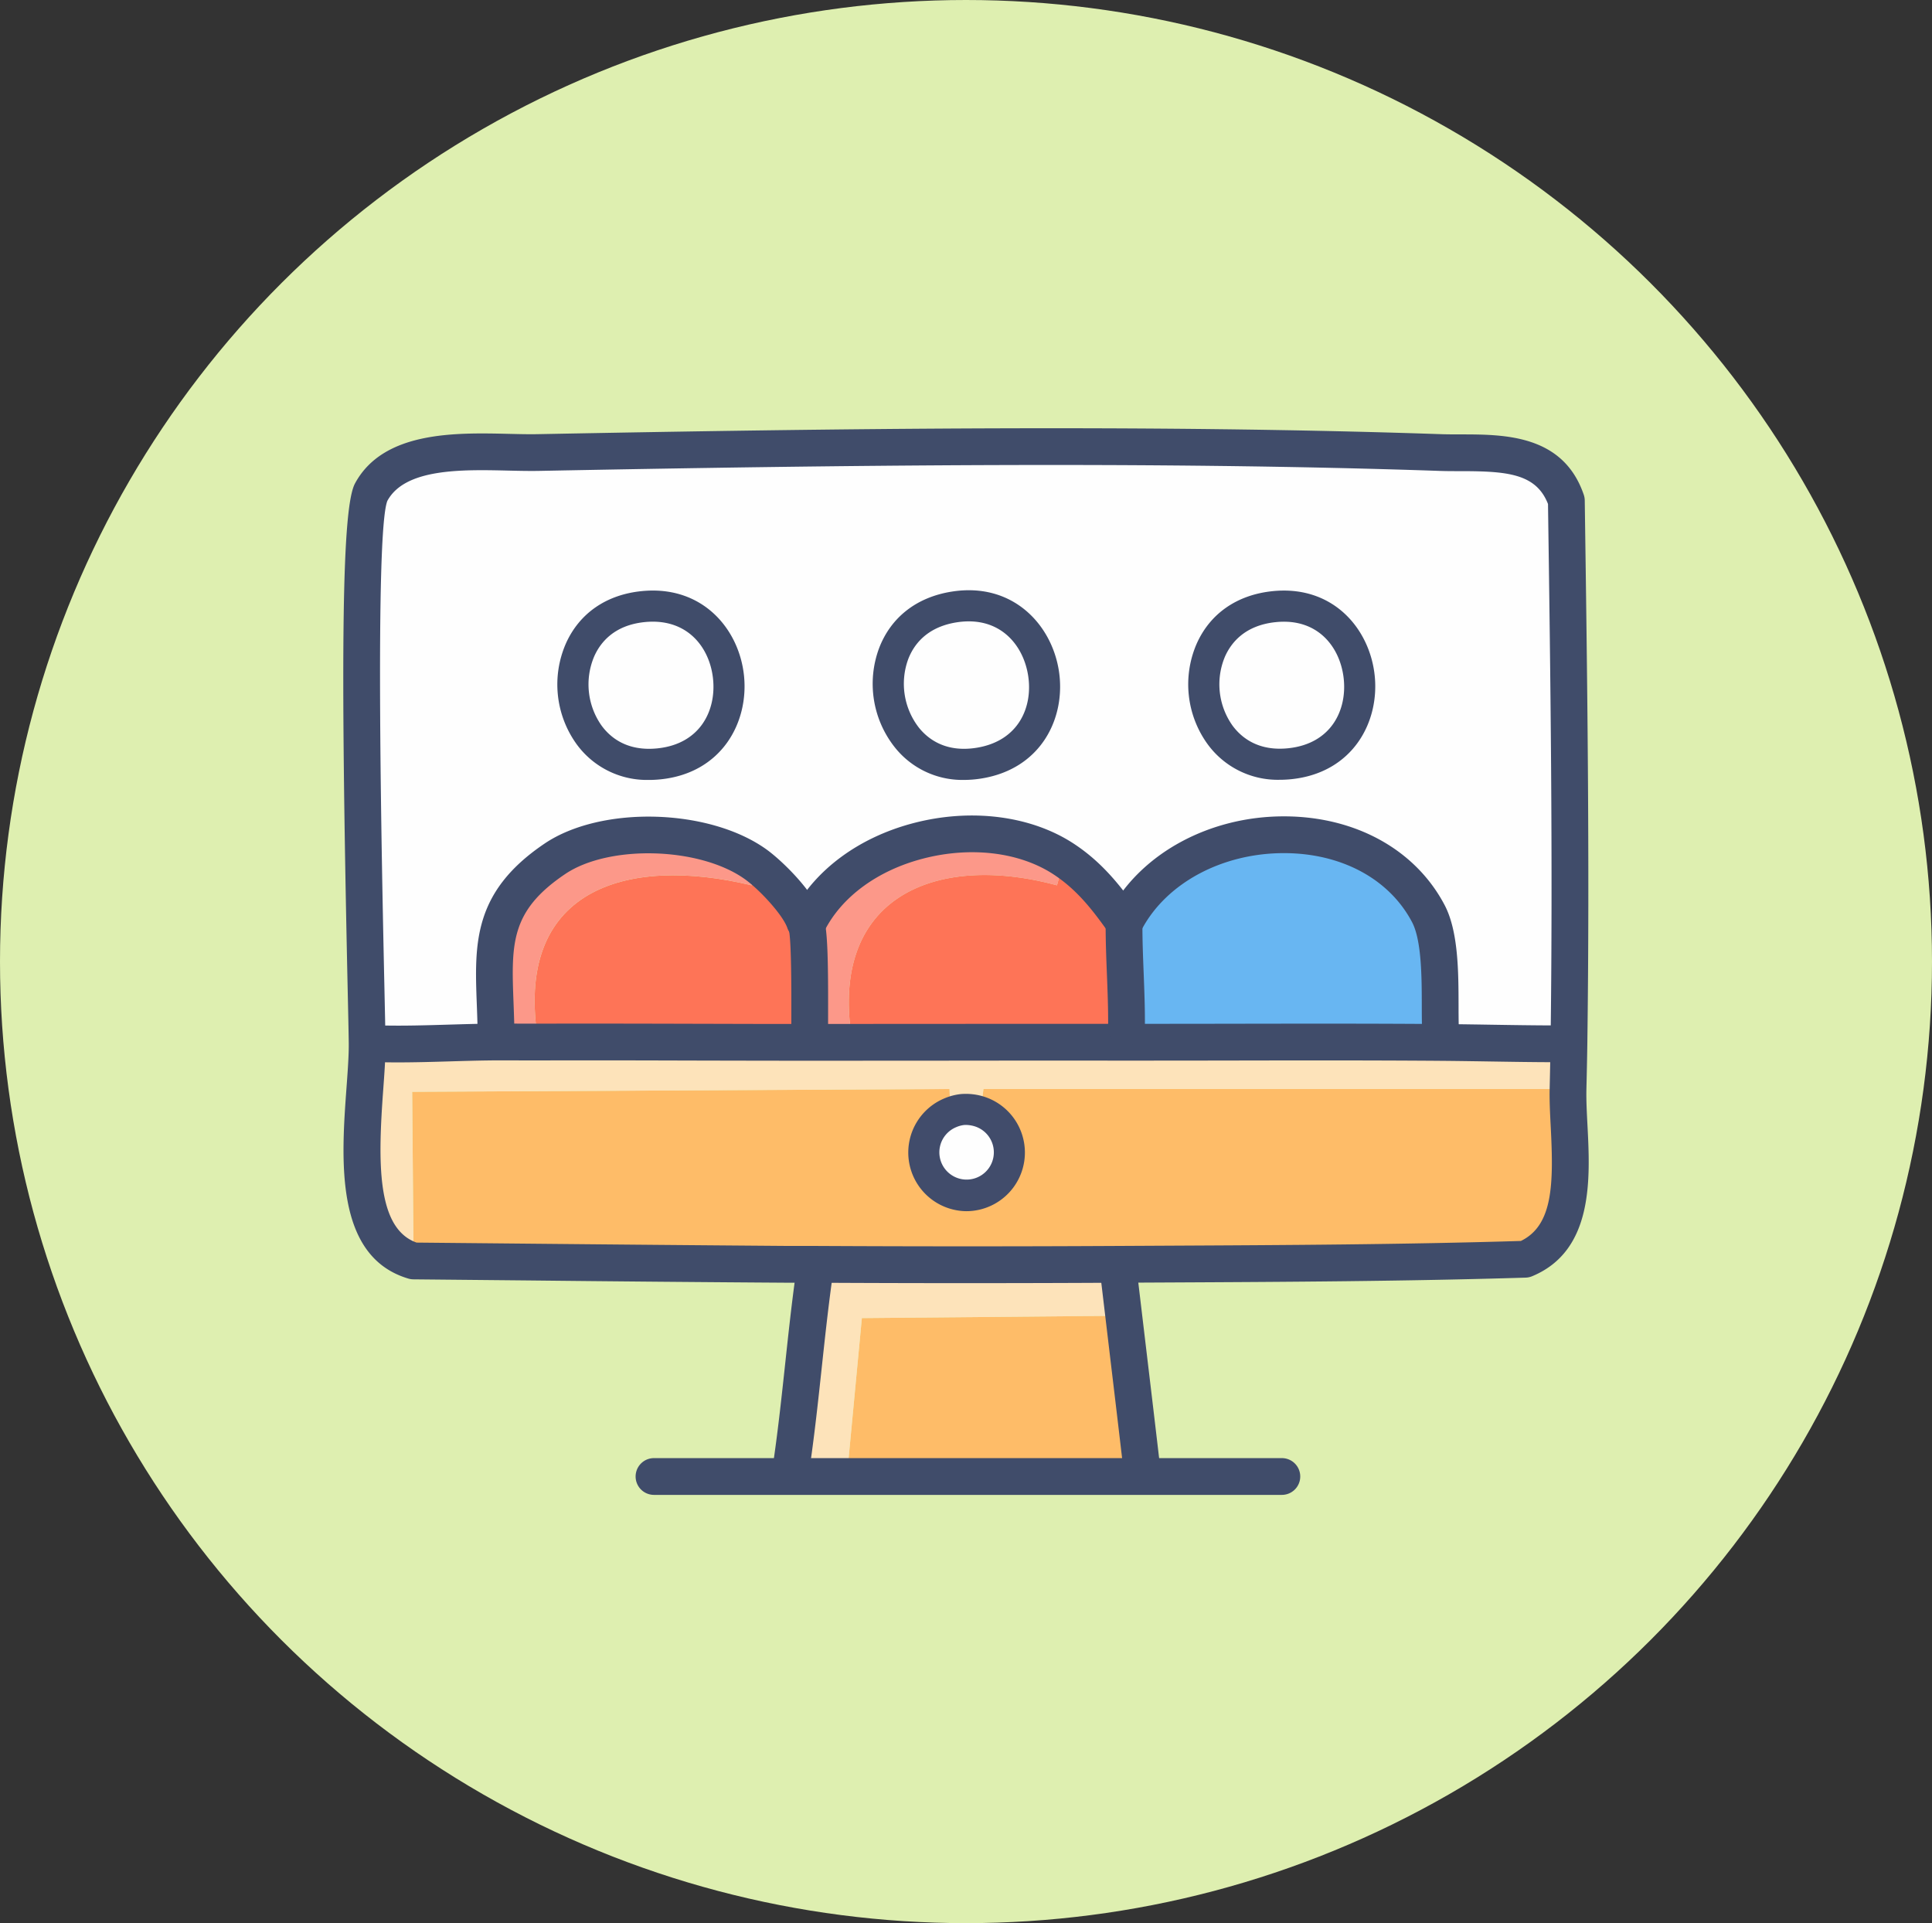 <svg xmlns="http://www.w3.org/2000/svg" xmlns:xlink="http://www.w3.org/1999/xlink" width="423" height="421" viewBox="0 0 423 421">
  <rect x="0" y="0" width="423" height="421" fill="#333333" stroke="none"/>
  <defs>
    <clipPath id="clip-path">
      <rect id="Rectangle_103" data-name="Rectangle 103" width="272.678" height="233.5" fill="none"/>
    </clipPath>
  </defs>
  <g id="Group_264" data-name="Group 264" transform="translate(-97 -509)">
    <ellipse id="Ellipse_7" data-name="Ellipse 7" cx="211.5" cy="210.5" rx="211.5" ry="210.5" transform="translate(97 509)" fill="#deefb0"/>
    <g id="Group_158" data-name="Group 158" transform="translate(172.161 602.75)">
      <g id="Group_157" data-name="Group 157" clip-path="url(#clip-path)">
        <path id="Path_1475" data-name="Path 1475" d="M266.688,133.129c-1.137-.1-2.272-.026-3.412-.029-8.217-.026-16.438-.24-24.656-.3a21.642,21.642,0,0,1-.075-3.436c-.208-7.119.562-18.686-2.638-24.769-12.8-24.331-53.513-22.1-66.192,1.375l-.451.55c-3.843-5.4-7.452-10.072-13.111-13.812-16.882-11.162-46.4-4.966-55.982,13.7l-.441.546c-.061-.2-.294-.342-.364-.546C97.972,102.377,92.1,96.293,88.658,93.82,77.783,86,55.923,85.025,44.694,92.581c-15.616,10.509-13.3,20.761-12.936,36.779.026,1.1-.155,2.228-.1,3.341-8.213.048-16.545.575-24.736.408a11.863,11.863,0,0,1-3.363-.284C3.344,116.718.494,19.65,4.445,12.331,10.529,1.065,29.438,3.884,40.979,3.662c63.734-1.224,134.051-2.175,197.528,0,10.24.352,23.443-1.681,27.618,10.528.563,39.616,1.108,79.338.563,118.94" transform="translate(1.659 1.658)" fill="#fefefe"/>
        <path id="Path_1476" data-name="Path 1476" d="M125.4,114.156c1.27,10.7,2.56,21.394,3.807,32.093.136,1.162.926,2.086-.049,3.106H64.79l3.276-34.677Z" transform="translate(45.473 80.12)" fill="#febc68"/>
        <path id="Path_1477" data-name="Path 1477" d="M129.209,107.55l.373,3.113.965,8.13-57.33.522L69.938,153.99H57.452l.448-3.1c1.923-13.349,2.932-26.859,4.772-40.223l.368-3.113q33.071.176,66.169,0" transform="translate(40.322 75.483)" fill="#fde3ba"/>
        <path id="Path_1478" data-name="Path 1478" d="M169.789,97.758c-22.934-.179-45.87-.029-68.8-.046a33.614,33.614,0,0,1,.005-3.39c.071-7.389-.546-14.813-.541-22.207l-.015-.635.451-.551c12.679-23.474,53.394-25.706,66.192-1.373,3.2,6.081,2.43,17.65,2.638,24.767a21.64,21.64,0,0,0,.075,3.436" transform="translate(70.489 36.698)" fill="#68b6f2"/>
        <path id="Path_1479" data-name="Path 1479" d="M125.277,69.261l.015.636c-.005,7.395.613,14.816.541,22.207a33.119,33.119,0,0,0,0,3.39H125.2q-29.678-.02-59.359.022c-5.5-31.566,17.91-41.668,44.772-34.372l1.549-5.7c5.659,3.742,9.268,8.411,13.111,13.814" transform="translate(45.646 38.915)" fill="#fe7457"/>
        <path id="Path_1480" data-name="Path 1480" d="M84.112,69.239c.934,3.043.7,18.077.733,22.406.009,1.137-.111,2.272,0,3.417-19.806.007-39.612-.126-59.417-.066-5.642-33.32,19.066-40.967,46.687-34.311l.929-4.583c3.441,2.474,9.313,8.559,10.706,12.59.071.2.3.351.364.546" transform="translate(17.277 39.375)" fill="#fe7457"/>
        <path id="Path_1481" data-name="Path 1481" d="M116,57.739l-1.549,5.7c-26.862-7.294-50.274,2.806-44.772,34.374l-9.372,0c-.107-1.144.012-2.279.005-3.417-.031-4.329.2-19.362-.735-22.406l.441-.545C69.6,52.773,99.118,46.578,116,57.739" transform="translate(41.813 36.623)" fill="#fc9889"/>
        <path id="Path_1482" data-name="Path 1482" d="M76.672,58.747l-.929,4.581c-27.619-6.656-52.328.992-46.687,34.313-3.128.008-6.256-.031-9.382-.014-.056-1.111.123-2.236.1-3.339-.364-16.019-2.679-26.271,12.937-36.78,11.229-7.556,33.089-6.579,43.964,1.239" transform="translate(13.644 36.729)" fill="#fc9889"/>
        <path id="Path_1483" data-name="Path 1483" d="M126.692,90.194c-9.631,3.907-6.591,18.438,3.826,18.14S143.147,93.369,133.3,90l.647-5.014H261.934c-.277,12.2,4.273,31.608-9.411,37.277-29.718.914-59.485.951-89.212,1.115q-33.071.181-66.169,0c-1.668-.009-3.342.01-4.995,0-.206,0-.412,0-.618,0-27.449-.182-54.907-.492-82.356-.744L8.863,85.61l117.65-.619Z" transform="translate(6.22 59.65)" fill="#febc68"/>
        <path id="Path_1484" data-name="Path 1484" d="M41.021,78.963c19.8-.06,39.612.073,59.417.065l9.372,0q29.681-.01,59.36-.022h.625c22.934.015,45.868-.133,68.8.046,8.218.063,16.438.277,24.656.3,1.14,0,2.275-.068,3.412.029-.046,3.262-.119,6.59-.192,9.855H138.484l-.647,5.012a9.836,9.836,0,0,0-3.981-.509,9.322,9.322,0,0,0-2.624.7l-.18-5.2L13.4,89.855l.31,37.029C-2.879,121.969,3.72,92.535,3.54,79.074a11.735,11.735,0,0,0,3.363.284c8.191.167,16.523-.359,24.736-.407,3.126-.019,6.254.022,9.382.012" transform="translate(1.68 55.408)" fill="#fde3ba"/>
        <path id="Path_1485" data-name="Path 1485" d="M87.105,88.162c9.85,3.365,7.624,18.031-2.781,18.329S70.868,92.26,80.5,88.351a9.322,9.322,0,0,1,2.624-.7,9.836,9.836,0,0,1,3.981.509" transform="translate(52.412 61.493)" fill="#fefefe"/>
        <path id="Path_1486" data-name="Path 1486" d="M85.394,111.306A12.841,12.841,0,0,1,80.624,86.6a12.714,12.714,0,0,1,3.559-.931,13.194,13.194,0,0,1,5.425.676A12.838,12.838,0,0,1,85.825,111.3c-.145,0-.289.005-.431.005m-.1-18.88a3.7,3.7,0,0,0-.42.02,6.03,6.03,0,0,0-1.687.466,5.965,5.965,0,1,0,4.224-.123,6.862,6.862,0,0,0-2.117-.364" transform="translate(51.009 60.088)" fill="#414c6b"/>
        <path id="Path_1487" data-name="Path 1487" d="M128.75,62.3A19,19,0,0,1,112.9,54.44a22.326,22.326,0,0,1-2.381-21.847c2.914-6.617,8.77-10.725,16.487-11.567,13.332-1.453,21.4,8.143,22.515,18.375,1.115,10.2-4.74,21.293-18.087,22.752a24.918,24.918,0,0,1-2.682.148m-1.006-34.5c-6.663.728-9.656,4.5-11,7.543a15.622,15.622,0,0,0,1.642,15.075c1.955,2.667,5.7,5.694,12.3,4.968,9.369-1.023,12.806-8.392,12.058-15.24-.752-6.879-5.676-13.366-15-12.345Zm-.369-3.385h0Z" transform="translate(76.29 14.654)" fill="#404c6a"/>
        <path id="Path_1488" data-name="Path 1488" d="M21.428,99.981a4.024,4.024,0,0,1-4.021-3.933c-.041-1.705-.1-3.344-.16-4.923-.5-13.232-.922-24.66,14.872-35.288,12.41-8.349,36.006-7.713,48.56,1.31,3.2,2.3,9.83,8.657,11.962,14.01l.106.158a4.025,4.025,0,1,1-6.693,4.471l-.364-.546a4.043,4.043,0,0,1-.458-.921c-.968-2.806-5.98-8.285-9.25-10.637-9.845-7.076-29.714-7.665-39.369-1.167C24.536,70.643,24.8,77.811,25.292,90.823c.061,1.618.123,3.295.162,5.041a4.023,4.023,0,0,1-3.931,4.115c-.032,0-.061,0-.094,0" transform="translate(11.987 35.062)" fill="#404c6a"/>
        <path id="Path_1489" data-name="Path 1489" d="M88.085,62.362a18.894,18.894,0,0,1-15.109-7.107A22.385,22.385,0,0,1,69.519,33.5c2.587-6.751,8.22-11.14,15.87-12.357,13.274-2.12,21.853,7.085,23.475,17.26,1.617,10.152-3.695,21.533-16.974,23.649a24.074,24.074,0,0,1-3.805.31M89.15,27.65a17.29,17.29,0,0,0-2.692.22c-6.591,1.05-9.389,4.966-10.575,8.067a15.67,15.67,0,0,0,2.383,15.029c2.085,2.57,5.955,5.408,12.555,4.362,9.324-1.486,12.4-9.032,11.317-15.853-.98-6.156-5.34-11.824-12.987-11.824m-3.227-3.143h0Z" transform="translate(47.799 14.624)" fill="#404c6a"/>
        <path id="Path_1490" data-name="Path 1490" d="M47.613,62.332a19.028,19.028,0,0,1-15.941-7.944,22.38,22.38,0,0,1-2.265-21.91c2.946-6.595,8.805-10.667,16.494-11.465,13.366-1.4,21.442,8.256,22.507,18.5C69.469,49.733,63.55,60.805,50.179,62.2a24.929,24.929,0,0,1-2.566.136M46.607,27.786c-6.629.689-9.631,4.442-10.98,7.469A15.655,15.655,0,0,0,37.189,50.39c1.938,2.677,5.65,5.725,12.287,5.032,9.387-.977,12.871-8.341,12.155-15.206-.713-6.887-5.648-13.4-15.024-12.43M46.254,24.4h0Z" transform="translate(19.326 14.653)" fill="#404c6a"/>
        <path id="Path_1491" data-name="Path 1491" d="M179.1,140.524H41.633a4.025,4.025,0,1,1,0-8.05H179.1a4.025,4.025,0,1,1,0,8.05" transform="translate(26.394 92.976)" fill="#404c6a"/>
        <path id="Path_1492" data-name="Path 1492" d="M106.262,155.288a4.024,4.024,0,0,1-3.993-3.56Q101,140.878,99.7,130.029l-2.2-18.516a4.025,4.025,0,1,1,7.994-.946l2.2,18.508q1.3,10.862,2.571,21.722a4.025,4.025,0,0,1-3.533,4.464,3.969,3.969,0,0,1-.47.027" transform="translate(68.409 75.108)" fill="#404c6a"/>
        <path id="Path_1493" data-name="Path 1493" d="M59.379,155.288a4.215,4.215,0,0,1-.58-.041,4.027,4.027,0,0,1-3.409-4.559c1-6.933,1.767-14.064,2.509-20.96.677-6.305,1.378-12.827,2.262-19.236a4.025,4.025,0,0,1,7.975,1.1c-.866,6.293-1.561,12.754-2.233,19-.749,6.967-1.523,14.17-2.544,21.248a4.028,4.028,0,0,1-3.979,3.451" transform="translate(38.846 75.108)" fill="#404c6a"/>
        <path id="Path_1494" data-name="Path 1494" d="M136.731,187.147c-11.06,0-22.216-.029-33.392-.09-.8,0-1.6,0-2.4,0-.868,0-1.736,0-2.6,0h-.625q-28.6-.189-57.221-.5l-25.138-.242a4.048,4.048,0,0,1-1.106-.165C-2,181.335-.434,159.921.71,144.284c.267-3.664.521-7.126.485-9.748-.032-2.456-.126-6.8-.25-12.415C-.684,47.1-.245,17.279,2.565,12.077,8.773.581,24.631.957,36.219,1.227c2.286.054,4.45.109,6.343.068,65.8-1.264,135.293-2.138,197.744,0,1.424.049,2.91.049,4.42.051,9.435.01,22.361.019,26.867,13.2a4.036,4.036,0,0,1,.218,1.246c.522,36.882,1.118,78.688.563,119.053-.048,3.276-.121,6.615-.2,9.891-.053,2.325.085,5,.231,7.837.6,11.588,1.409,27.459-12.126,33.067a4.063,4.063,0,0,1-1.418.3c-26.042.8-52.524.933-78.133,1.059l-11.179.056c-10.791.061-21.76.09-32.822.09m-34.355-8.142c.335,0,.672,0,1.007,0,22.323.117,44.57.117,66.125,0l11.185-.058c25.3-.124,51.45-.255,77.134-1.031,7.071-3.426,7.178-12.536,6.542-24.937-.153-2.987-.3-5.81-.238-8.433.075-3.252.148-6.566.191-9.818.551-40-.031-81.484-.553-118.147-2.609-6.68-8.991-7.178-19.05-7.187-1.6,0-3.177,0-4.689-.054-62.26-2.138-131.626-1.263-197.314,0-2.069.034-4.312-.014-6.687-.071C26,9.039,13.511,8.746,9.648,15.9c-2.8,7.035-1.186,81.558-.654,106.045.123,5.65.218,10.014.25,12.481.041,2.971-.225,6.6-.505,10.444-1.159,15.829-1.46,30.284,7.308,33.4l24.527.235q28.6.281,57.2.5l.265,0,.352,0c.834,0,1.675,0,2.522,0q.73,0,1.46,0" transform="translate(0 0)" fill="#404c6a"/>
        <path id="Path_1495" data-name="Path 1495" d="M10.036,85.075q-1.71,0-3.416-.034a4.024,4.024,0,0,1,.163-8.046c4.748.1,9.678-.048,14.444-.189,3.337-.1,6.789-.2,10.187-.22,1.7-.012,3.393,0,5.087,0,1.438.007,2.88.014,4.306.009,11.51-.034,23.011-.005,34.51.026,8.305.02,16.593.053,24.918.039l29.89-.015q19.421-.015,38.848-.01h.621q11.5,0,23-.022c15.02-.024,30.55-.053,45.831.068,3.645.027,7.291.085,10.938.143,4.566.073,9.134.145,13.7.158a4.026,4.026,0,0,1-.012,8.051l-.012,0c-4.6-.014-9.2-.087-13.8-.16-3.625-.056-7.25-.114-10.875-.143-15.247-.117-30.754-.092-45.754-.066q-11.513.023-23.021.022h-.621q-19.419-.015-38.838.01l-29.893.017c-8.3-.005-16.629-.02-24.942-.041-11.487-.031-22.977-.063-34.464-.026-1.448.005-2.908,0-4.367-.008-1.668-.007-3.334-.014-5.005-.005-3.3.02-6.705.121-9.995.218-3.749.111-7.6.223-11.43.223" transform="translate(1.88 53.748)" fill="#404c6a"/>
        <path id="Path_1496" data-name="Path 1496" d="M171.372,100.007a4.026,4.026,0,0,1-4.021-3.907c-.043-1.447-.046-3.072-.049-4.8-.009-6-.024-14.215-2.127-18.213-4.942-9.4-15.351-15.046-27.846-15.114-.078,0-.155,0-.231,0-13.424,0-25.58,6.472-31.011,16.528a4.215,4.215,0,0,1-.425.635l-.451.55a4.025,4.025,0,1,1-6.232-5.1l.216-.262C106.1,57.9,120.908,49.923,137.1,49.923c.09,0,.18,0,.271,0,15.523.085,28.577,7.343,34.927,19.415,3.026,5.751,3.041,14.733,3.055,21.949,0,1.646.005,3.2.044,4.576A4.025,4.025,0,0,1,171.492,100c-.039,0-.08,0-.119,0" transform="translate(68.829 35.038)" fill="#404c6a"/>
        <path id="Path_1497" data-name="Path 1497" d="M102.65,92.092h-.037a4.026,4.026,0,0,1-3.987-4.064c.036-3.783-.117-7.689-.265-11.467-.138-3.5-.279-7.114-.277-10.7l-.012-.538a4.024,4.024,0,1,1,8.046-.189l.015.635c0,3.528.138,7.063.272,10.48.151,3.875.31,7.881.271,11.862a4.025,4.025,0,0,1-4.025,3.986" transform="translate(68.829 42.953)" fill="#404c6a"/>
        <path id="Path_1498" data-name="Path 1498" d="M61.234,77.677a4.026,4.026,0,0,1-3.125-6.561l.187-.231c4.9-9.231,14.478-16.288,26.36-19.4,12.7-3.329,25.87-1.624,35.223,4.561,6.309,4.171,10.3,9.4,14.171,14.838a4.025,4.025,0,0,1-6.561,4.665c-3.54-4.978-6.889-9.377-12.051-12.789-7.473-4.94-18.218-6.244-28.742-3.487-9.833,2.575-17.648,8.288-21.438,15.674a4.181,4.181,0,0,1-.454.7l-.442.546a4.022,4.022,0,0,1-3.128,1.489" transform="translate(40.153 34.961)" fill="#404c6a"/>
        <path id="Path_1499" data-name="Path 1499" d="M61.96,91.9a4.026,4.026,0,0,1-4.025-4c-.005-.751,0-1.819,0-3.091.01-3.965.039-16.031-.56-18.171a4.064,4.064,0,0,1,2.73-4.99,3.983,3.983,0,0,1,4.968,2.634c.8,2.611.939,9.234.912,20.545,0,1.241-.005,2.284,0,3.017a4.026,4.026,0,0,1-4,4.052H61.96" transform="translate(40.163 43.148)" fill="#404c6a"/>
      </g>
    </g>
  </g>
</svg>
